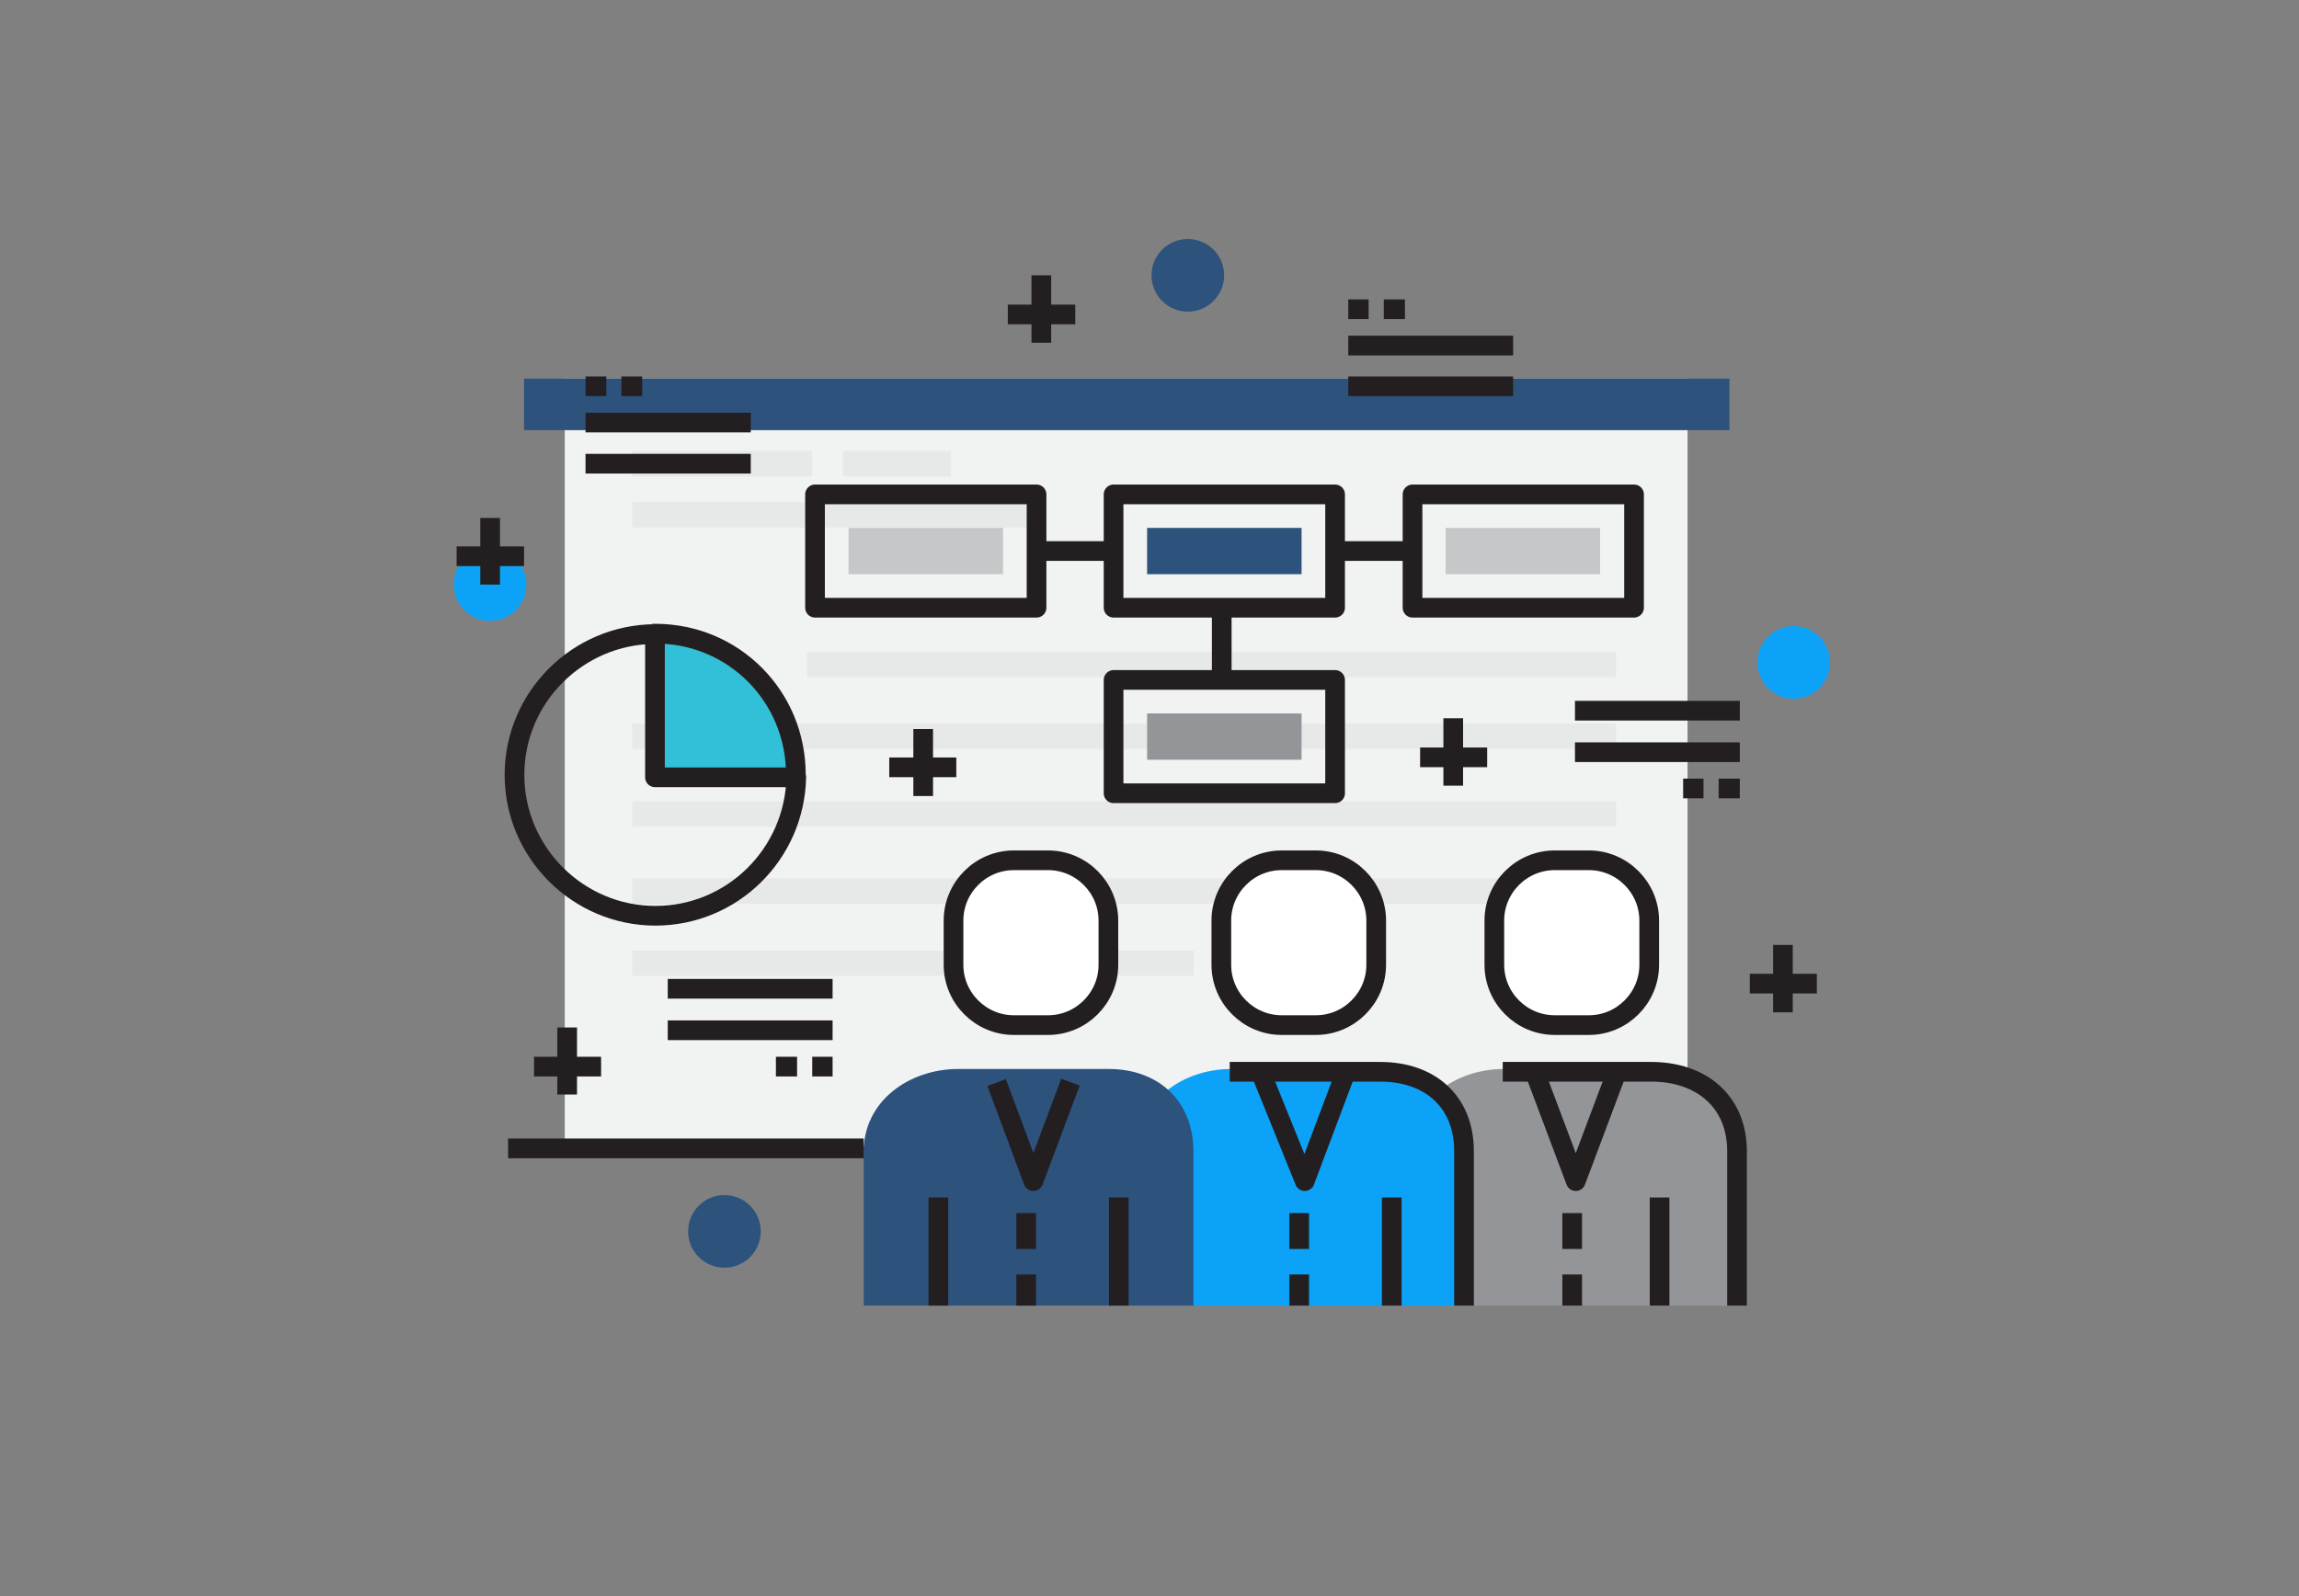 <?xml version="1.0" encoding="utf-8"?>
<!-- Generator: Adobe Illustrator 19.0.0, SVG Export Plug-In . SVG Version: 6.00 Build 0)  -->
<svg version="1.1" id="Layer_1" xmlns="http://www.w3.org/2000/svg" xmlns:xlink="http://www.w3.org/1999/xlink" x="0px" y="0px"
	 viewBox="-211 301 576 400" style="enable-background:new -211 301 576 400;" xml:space="preserve">
<rect x="-211" y="301" width="576" height="400" fill="#808080" stroke="none"/>
<style type="text/css">
	.st0{fill:#F1F2F2;}
	.st1{opacity:0.3;}
	.st2{fill:#D1D3D4;}
	.st3{fill:#2D527C;}
	.st4{fill:#0CA2F7;}
	.st5{fill:#939598;}
	.st6{fill:none;stroke:#231F20;stroke-width:4.932;stroke-linejoin:round;stroke-miterlimit:10;}
	.st7{fill:#FFFFFF;}
	.st8{fill:#31C0D8;}
	.st9{fill:#C5C7C8;}
</style>
<g>
	<rect x="-69.5" y="395.9" class="st0" width="281.3" height="192.3"/>
	<g class="st1">
		<rect x="-52.6" y="414" class="st2" width="45.1" height="6.4"/>
		<rect x="0.2" y="414" class="st2" width="27.1" height="6.4"/>
		<rect x="-52.6" y="426.8" class="st2" width="103.2" height="6.4"/>
		<rect x="-8.8" y="464.3" class="st2" width="202.7" height="6.4"/>
		<rect x="-52.6" y="482.3" class="st2" width="246.5" height="6.4"/>
		<rect x="-52.6" y="501.8" class="st2" width="246.5" height="6.4"/>
		<rect x="-52.6" y="521.1" class="st2" width="246.5" height="6.4"/>
		<rect x="-52.6" y="539.2" class="st2" width="140.7" height="6.4"/>
	</g>
	<circle class="st3" cx="-29.5" cy="609.6" r="9.1"/>
	<circle class="st4" cx="238.4" cy="467" r="9.1"/>
	<circle class="st3" cx="86.6" cy="370" r="9.1"/>
	<circle class="st4" cx="-88.2" cy="447.5" r="9.1"/>
	<path class="st5" d="M224.9,628.2v-38.7c0-12.5-8.8-20.6-21.4-20.6h-37.7c-12.5,0-23.5,8.2-23.5,20.6v38.7"/>
	<path class="st4" d="M156.5,628.2v-38.7c0-12.5-8.8-20.6-21.2-20.6H97.5c-12.5,0-23.5,8.2-23.5,20.6v38.7"/>
	<g>
		<g>
			<g>
				<path class="st3" d="M88,628.2v-38.7c0-12.5-8.7-20.6-21.2-20.6H29.1c-12.5,0-23.7,8.2-23.7,20.6v38.7"/>
				<polyline class="st6" points="38.7,572.3 47.9,597 57.2,572.2 				"/>
				<line class="st6" x1="46.1" y1="605" x2="46.1" y2="614"/>
				<line class="st6" x1="46.1" y1="620.4" x2="46.1" y2="628.2"/>
			</g>
			<line class="st6" x1="24.1" y1="628.2" x2="24.1" y2="601.1"/>
			<line class="st6" x1="69.3" y1="628.2" x2="69.3" y2="601.1"/>
		</g>
		<g>
			<g>
				<path class="st6" d="M155.8,628.2v-38.7c0-12.5-8.6-19.9-21-19.9H97.1"/>
				<polyline class="st6" points="104.5,568.8 115.9,597 126.5,568.8 				"/>
				<line class="st6" x1="114.5" y1="605" x2="114.5" y2="614"/>
				<line class="st6" x1="114.5" y1="620.4" x2="114.5" y2="628.2"/>
			</g>
			<line class="st6" x1="137.7" y1="628.2" x2="137.7" y2="601.1"/>
		</g>
		<g>
			<g>
				<path class="st6" d="M224.2,628.2v-38.7c0-12.5-9-19.9-21.5-19.9h-37.2"/>
				<polyline class="st6" points="173.2,568.8 183.8,597 194.2,569.3 				"/>
				<line class="st6" x1="182.9" y1="605" x2="182.9" y2="614"/>
				<line class="st6" x1="182.9" y1="620.4" x2="182.9" y2="628.2"/>
				<g id="XMLID_2_">
					<g>
						<path class="st7" d="M66.1,543.4c0,8.3-6.8,15.1-15.1,15.1h-8.6c-8.3,0-15.1-6.8-15.1-15.1v-11.1c0-8.3,6.8-15.1,15.1-15.1H51
							c8.3,0,15.1,6.8,15.1,15.1V543.4z"/>
						<path class="st7" d="M201.6,543.4c0,8.3-6.8,15.1-15.1,15.1h-8.6c-8.3,0-15.1-6.8-15.1-15.1v-11.1c0-8.3,6.8-15.1,15.1-15.1
							h8.6c8.3,0,15.1,6.8,15.1,15.1V543.4z"/>
						<path class="st7" d="M133.2,543.4c0,8.3-6.8,15.1-15.1,15.1h-8.6c-8.3,0-15.1-6.8-15.1-15.1v-11.1c0-8.3,6.8-15.1,15.1-15.1
							h8.6c8.3,0,15.1,6.8,15.1,15.1V543.4z"/>
					</g>
					<g>
						<path class="st6" d="M66.7,531.7c0-8.3-6.8-15.1-15.1-15.1H43c-8.3,0-15.1,6.8-15.1,15.1v11.1c0,8.3,6.8,15.1,15.1,15.1h8.6
							c8.3,0,15.1-6.8,15.1-15.1V531.7z"/>
						<path class="st6" d="M133.8,531.7c0-8.3-6.8-15.1-15.1-15.1h-8.6c-8.3,0-15.1,6.8-15.1,15.1v11.1c0,8.3,6.8,15.1,15.1,15.1
							h8.6c8.3,0,15.1-6.8,15.1-15.1V531.7z"/>
						<path class="st6" d="M202.2,531.7c0-8.3-6.8-15.1-15.1-15.1h-8.6c-8.3,0-15.1,6.8-15.1,15.1v11.1c0,8.3,6.8,15.1,15.1,15.1
							h8.6c8.3,0,15.1-6.8,15.1-15.1V531.7z"/>
					</g>
				</g>
			</g>
			<line class="st6" x1="204.8" y1="628.2" x2="204.8" y2="601.1"/>
		</g>
	</g>
	<rect x="-79.7" y="395.9" class="st3" width="302" height="12.9"/>
	<line class="st6" x1="-83.7" y1="588.8" x2="5.4" y2="588.8"/>
	<g>
		<g id="XMLID_3_">
			<g>
				<path class="st8" d="M-11.4,496.6h-36.2v-36.2c1.3,0,0.8,0,0.8,0c19.6,0,35.3,15.9,35.3,35.4C-11.3,496-11.4,495.2-11.4,496.6z"
					/>
			</g>
			<g>
				<path class="st6" d="M-11.7,495.9c0-0.3,0.1-0.5,0.1-0.8c0-19.6-15.6-35.3-35.2-35.3c-0.1,0-0.8,0-0.8,0"/>
				<path class="st6" d="M-46.9,459.9c-19.4,0.1-35.2,15.9-35.2,35.3s15.9,35.3,35.3,35.3c19.3,0,34.9-15.5,35.3-34.7h-35.4
					L-46.9,459.9L-46.9,459.9z"/>
			</g>
		</g>
	</g>
	<rect x="-6.8" y="424.9" class="st6" width="55.5" height="28.4"/>
	<rect x="68" y="424.9" class="st6" width="55.5" height="28.4"/>
	<rect x="68" y="471.4" class="st6" width="55.5" height="28.4"/>
	<rect x="142.9" y="424.9" class="st6" width="55.5" height="28.4"/>
	<line class="st6" x1="48" y1="439.1" x2="67.3" y2="439.1"/>
	<line class="st6" x1="122.8" y1="439.1" x2="142.3" y2="439.1"/>
	<rect x="1.6" y="433.3" class="st9" width="38.7" height="11.6"/>
	<rect x="76.4" y="479.8" class="st5" width="38.7" height="11.6"/>
	<rect x="76.4" y="433.3" class="st3" width="38.7" height="11.6"/>
	<rect x="151.2" y="433.3" class="st9" width="38.7" height="11.6"/>
	<g>
		<line class="st6" x1="126.8" y1="378.5" x2="131.9" y2="378.5"/>
		<line class="st6" x1="135.7" y1="378.5" x2="141" y2="378.5"/>
		<line class="st6" x1="126.8" y1="387.6" x2="168.1" y2="387.6"/>
		<line class="st6" x1="126.8" y1="397.8" x2="168.1" y2="397.8"/>
	</g>
	<g>
		<line class="st6" x1="-64.3" y1="397.8" x2="-59.1" y2="397.8"/>
		<line class="st6" x1="-55.3" y1="397.8" x2="-50.1" y2="397.8"/>
		<line class="st6" x1="-64.3" y1="406.9" x2="-22.9" y2="406.9"/>
		<line class="st6" x1="-64.3" y1="417.2" x2="-22.9" y2="417.2"/>
	</g>
	<g>
		<line class="st6" x1="-2.4" y1="568.3" x2="-7.5" y2="568.3"/>
		<line class="st6" x1="-11.3" y1="568.3" x2="-16.6" y2="568.3"/>
		<line class="st6" x1="-2.4" y1="559.2" x2="-43.7" y2="559.2"/>
		<line class="st6" x1="-2.4" y1="548.8" x2="-43.7" y2="548.8"/>
	</g>
	<g>
		<line class="st6" x1="224.9" y1="498.6" x2="219.6" y2="498.6"/>
		<line class="st6" x1="215.8" y1="498.6" x2="210.7" y2="498.6"/>
		<line class="st6" x1="224.9" y1="489.5" x2="183.6" y2="489.5"/>
		<line class="st6" x1="224.9" y1="479.1" x2="183.6" y2="479.1"/>
	</g>
	<line class="st6" x1="95.1" y1="453.9" x2="95.1" y2="472.1"/>
	<g>
		<line class="st6" x1="153.1" y1="481" x2="153.1" y2="497.9"/>
		<line class="st6" x1="144.8" y1="490.8" x2="161.6" y2="490.8"/>
	</g>
	<g>
		<line class="st6" x1="20.3" y1="483.7" x2="20.3" y2="500.5"/>
		<line class="st6" x1="11.8" y1="493.3" x2="28.6" y2="493.3"/>
	</g>
	<g>
		<line class="st6" x1="49.9" y1="370" x2="49.9" y2="386.9"/>
		<line class="st6" x1="41.5" y1="379.8" x2="58.4" y2="379.8"/>
	</g>
	<g>
		<line class="st6" x1="-88.2" y1="430.8" x2="-88.2" y2="447.5"/>
		<line class="st6" x1="-96.6" y1="440.4" x2="-79.7" y2="440.4"/>
	</g>
	<g>
		<line class="st6" x1="-68.9" y1="558.5" x2="-68.9" y2="575.3"/>
		<line class="st6" x1="-77.2" y1="568.3" x2="-60.4" y2="568.3"/>
	</g>
	<g>
		<line class="st6" x1="235.7" y1="537.8" x2="235.7" y2="554.7"/>
		<line class="st6" x1="227.4" y1="547.5" x2="244.2" y2="547.5"/>
	</g>
</g>
</svg>
